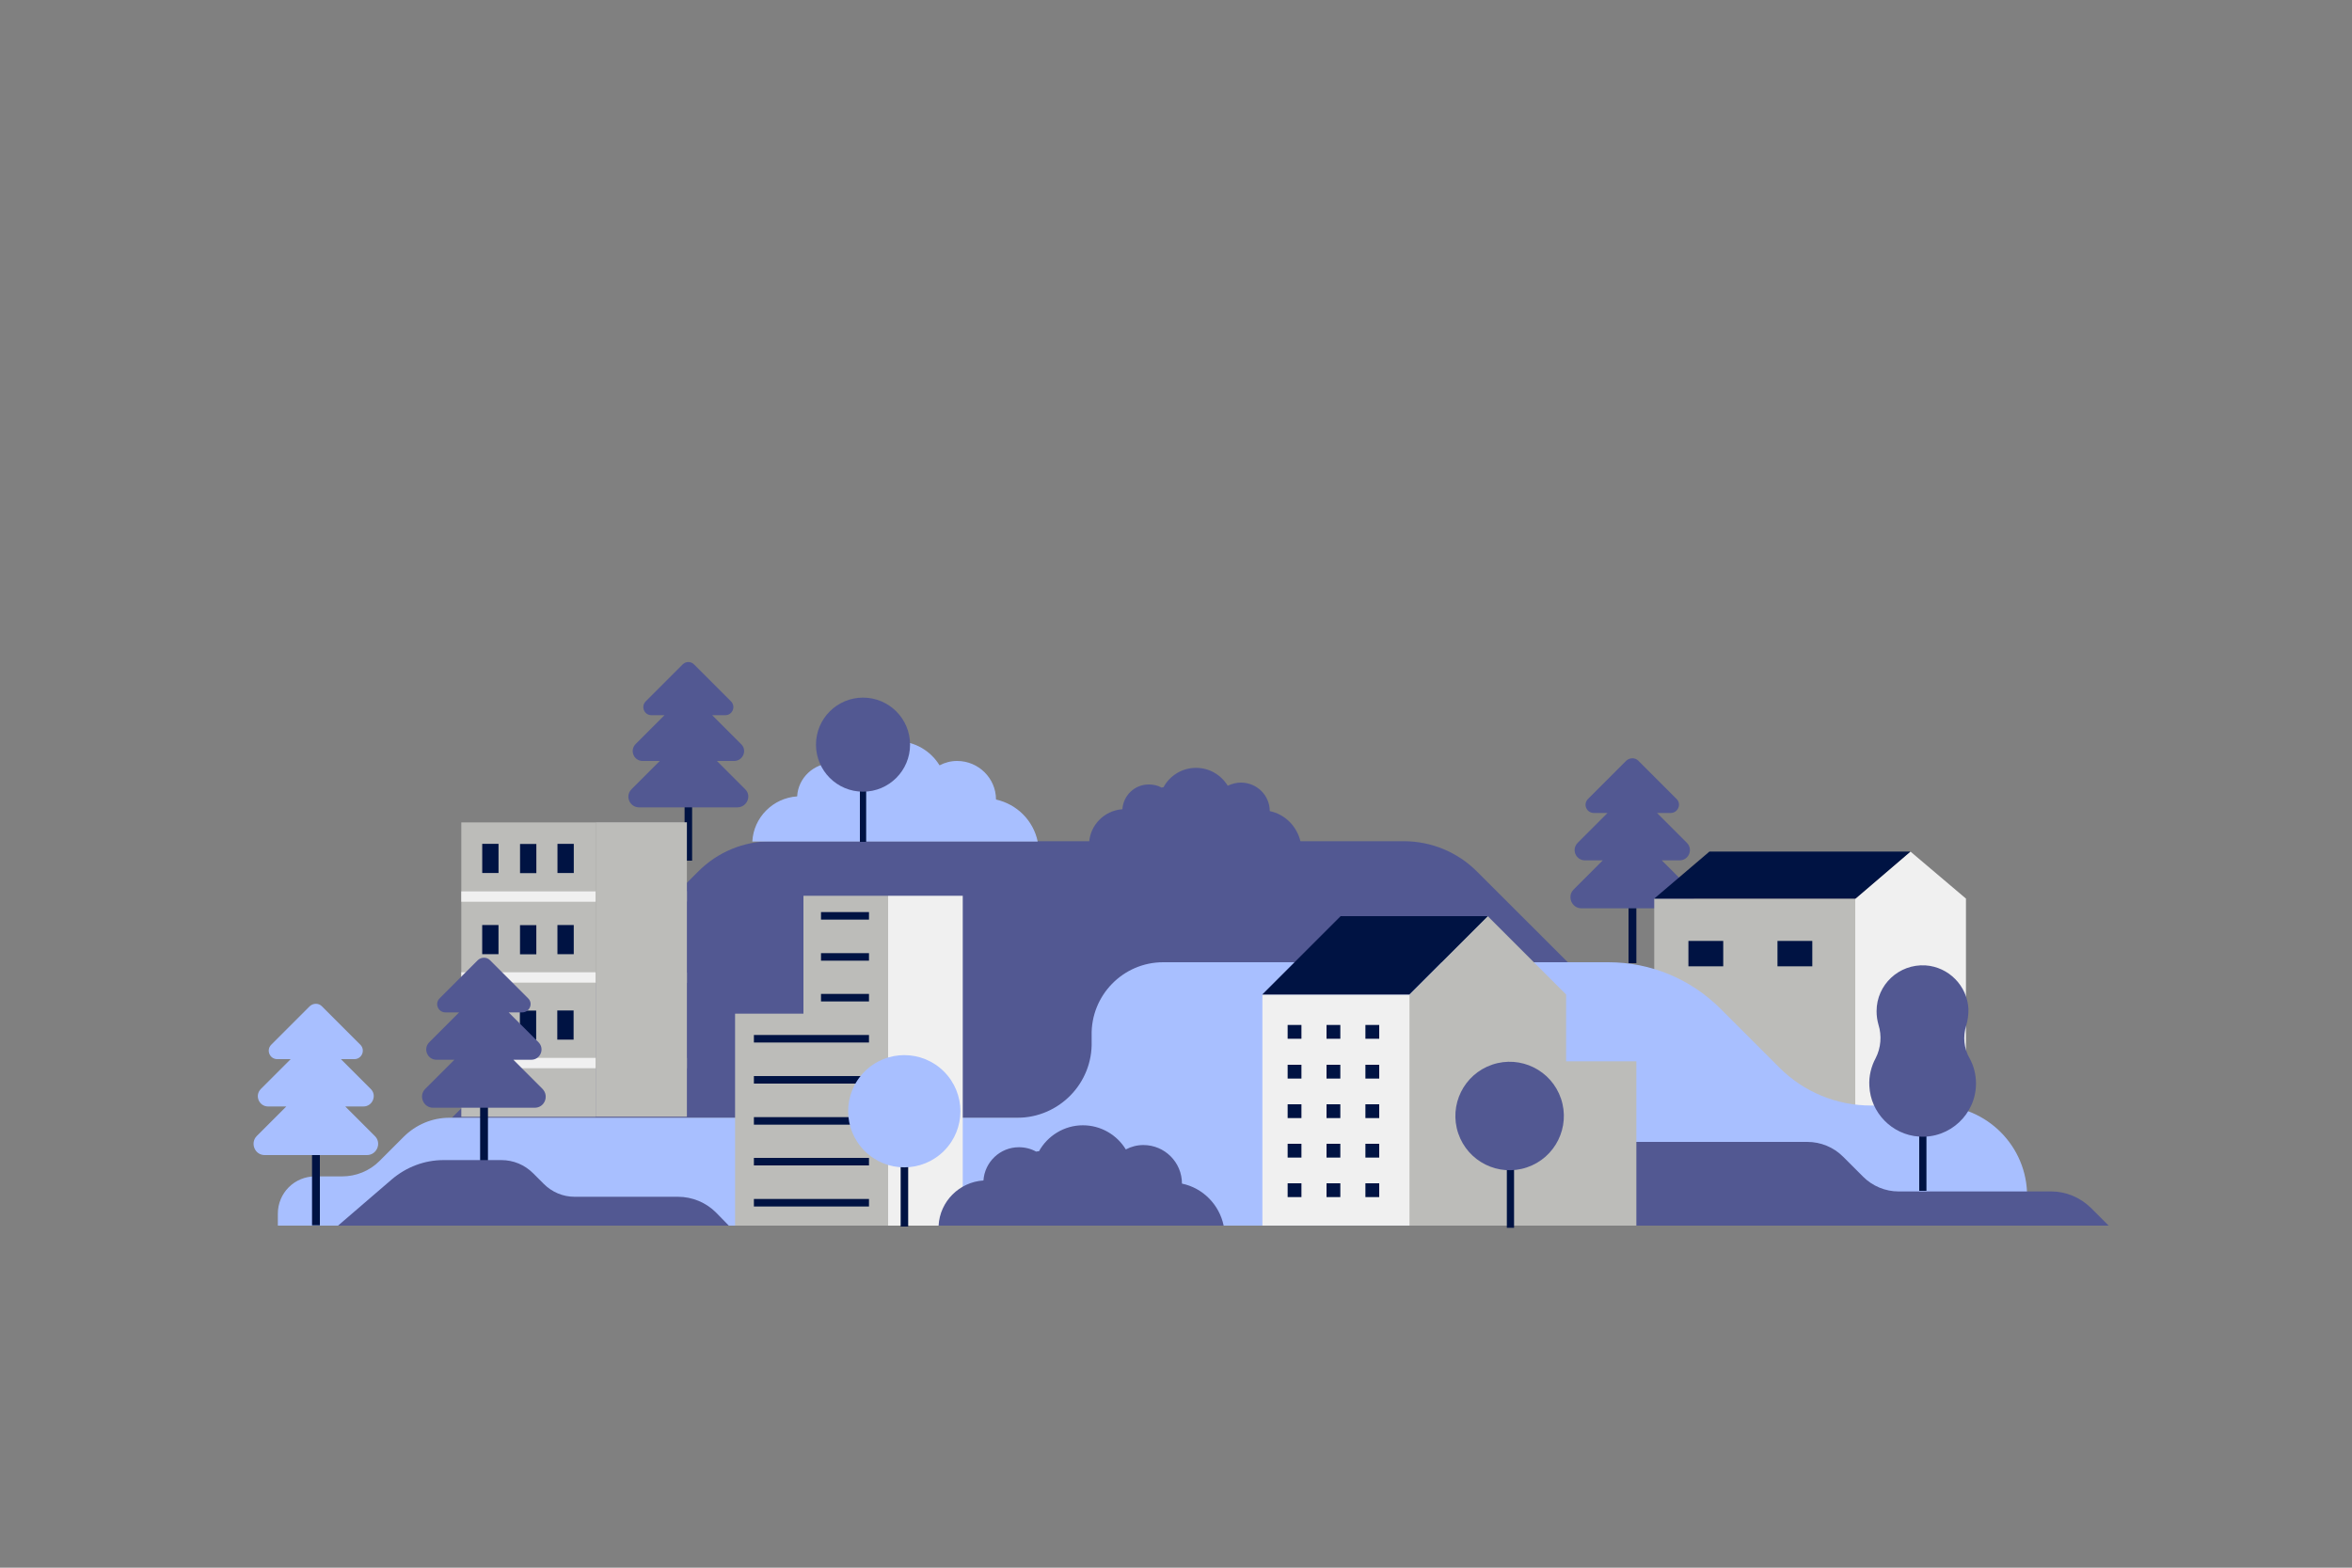 <svg xmlns="http://www.w3.org/2000/svg" xmlns:xlink="http://www.w3.org/1999/xlink" x="0px" y="0px" viewBox="0 0 750 500" style="enable-background:new 0 0 750 500;" xml:space="preserve">
<rect x="0" y="0" width="750" height="500" fill="#808080" stroke="none"/>
<style type="text/css">
	.st0{fill:#525892;}
	.st1{fill:#A8BFFF;}
	.st2{fill:#F0F0F0;}
	.st3{fill:#BCBCB9;}
	.st4{fill:#001343;}
</style>
<g id="BACKGROUND">
</g>
<g id="OBJECTS">
	<g>
		<g>
			<rect x="218.3" y="233.3" class="st4" width="2.4" height="41.2"></rect>
			<path class="st0" d="M237.6,251.7l-9-9h5.5c2.8,0,4.3-3.4,2.2-5.4l-9.2-9.2h4.2c2.3,0,3.4-2.8,1.8-4.4l-11.8-11.8     c-1-1-2.6-1-3.6,0l-11.8,11.8c-1.6,1.6-0.5,4.4,1.8,4.4h4.2l-9.2,9.2c-2,2-0.6,5.4,2.2,5.4h5.5l-9,9c-2.2,2.2-0.6,5.8,2.4,5.8     h31.3C238.2,257.5,239.8,253.8,237.6,251.7z"></path>
		</g>
		<path class="st0" d="M549.6,356.5H144.1l78.6-78.6c6.2-6.2,14.5-9.6,23.2-9.6h201.8c8.7,0,17.1,3.5,23.2,9.6L549.6,356.5z"></path>
		<path class="st1" d="M317.6,255c0-6.8-5.6-12.3-12.4-12.3c-2,0-3.9,0.5-5.6,1.4c-2.8-4.6-7.9-7.7-13.7-7.7c-6,0-11.3,3.4-14,8.3    c-0.3,0-0.6,0-0.9,0.1c-1.6-0.9-3.5-1.4-5.5-1.4c-6,0-11,4.7-11.3,10.6c-7.7,0.5-13.9,6.7-14.3,14.4h91    C329.5,261.7,324.3,256.5,317.6,255z"></path>
		<g>
			<rect x="274.2" y="233.8" class="st4" width="2" height="34.7"></rect>
			<circle class="st0" cx="275.2" cy="237.5" r="15"></circle>
		</g>
		<path class="st0" d="M404.9,258.7c0-5-4.1-9.1-9.2-9.1c-1.5,0-2.9,0.4-4.2,1c-2.1-3.4-5.8-5.7-10.1-5.7c-4.5,0-8.4,2.5-10.4,6.2    c-0.2,0-0.4,0-0.6,0.1c-1.2-0.7-2.6-1-4.1-1c-4.5,0-8.1,3.5-8.4,7.9c-5.7,0.4-10.3,5-10.6,10.7h67.5    C413.7,263.6,409.8,259.7,404.9,258.7z"></path>
	</g>
	<g>
		<rect x="519.3" y="264.7" class="st4" width="2.5" height="42.5"></rect>
		<path class="st0" d="M539.2,283.7l-9.3-9.3h5.7c2.9,0,4.4-3.5,2.3-5.6l-9.5-9.5h4.3c2.4,0,3.6-2.9,1.9-4.5l-12.2-12.2    c-1-1-2.7-1-3.8,0l-12.2,12.2c-1.7,1.7-0.5,4.5,1.9,4.5h4.3l-9.5,9.5c-2.1,2.1-0.6,5.6,2.3,5.6h5.7l-9.3,9.3c-2.2,2.2-0.6,6,2.5,6    h32.3C539.8,289.7,541.4,285.9,539.2,283.7z"></path>
	</g>
	<g>
		<rect x="527.5" y="286.6" class="st3" width="64.1" height="67.3"></rect>
		<polygon class="st2" points="626.9,286.6 626.9,353.9 591.6,353.9 591.6,286.6 609.2,271.6   "></polygon>
		<polygon class="st4" points="609.2,271.6 591.7,286.6 527.5,286.6 545.1,271.6   "></polygon>
		<g>
			<rect x="538.4" y="300.1" class="st4" width="11.1" height="8.1"></rect>
			<rect x="566.8" y="300.1" class="st4" width="11.1" height="8.1"></rect>
		</g>
	</g>
	<g>
		<rect x="147.1" y="262.3" class="st3" width="42.8" height="93.9"></rect>
		
			<rect x="189.8" y="262.3" transform="matrix(-1 -1.224647e-16 1.224647e-16 -1 408.836 618.463)" class="st3" width="29.1" height="93.9"></rect>
		<g>
			<rect x="147.1" y="284.3" class="st2" width="42.8" height="3.3"></rect>
			
				<rect x="189.8" y="284.3" transform="matrix(-1 -1.224647e-16 1.224647e-16 -1 408.836 571.812)" class="st3" width="29.1" height="3.3"></rect>
		</g>
		<g>
			
				<rect x="151.7" y="271.2" transform="matrix(-1.836970e-16 1 -1 -1.836970e-16 430.171 117.436)" class="st4" width="9.3" height="5.2"></rect>
			
				<rect x="175.7" y="271.2" transform="matrix(-1.836970e-16 1 -1 -1.836970e-16 454.166 93.441)" class="st4" width="9.3" height="5.2"></rect>
			
				<rect x="163.8" y="271.2" transform="matrix(-1.836970e-16 1 -1 -1.836970e-16 442.23 105.377)" class="st4" width="9.3" height="5.2"></rect>
		</g>
		<g>
			<rect x="147.1" y="310.1" class="st2" width="42.8" height="3.3"></rect>
			
				<rect x="189.8" y="310.1" transform="matrix(-1 -1.224647e-16 1.224647e-16 -1 408.836 623.592)" class="st3" width="29.1" height="3.3"></rect>
		</g>
		<g>
			
				<rect x="151.7" y="297.1" transform="matrix(-1.836970e-16 1 -1 -1.836970e-16 456.06 143.326)" class="st4" width="9.3" height="5.2"></rect>
			
				<rect x="175.7" y="297.1" transform="matrix(-1.836970e-16 1 -1 -1.836970e-16 480.056 119.33)" class="st4" width="9.3" height="5.2"></rect>
			
				<rect x="163.8" y="297.1" transform="matrix(-1.836970e-16 1 -1 -1.836970e-16 468.12 131.266)" class="st4" width="9.3" height="5.2"></rect>
		</g>
		<g>
			<rect x="147.1" y="337.4" class="st2" width="42.8" height="3.3"></rect>
			
				<rect x="189.8" y="337.4" transform="matrix(-1 -1.224647e-16 1.224647e-16 -1 408.836 678.097)" class="st3" width="29.1" height="3.3"></rect>
		</g>
		<g>
			
				<rect x="151.7" y="324.4" transform="matrix(-1.836970e-16 1 -1 -1.836970e-16 483.313 170.578)" class="st4" width="9.3" height="5.2"></rect>
			
				<rect x="175.7" y="324.4" transform="matrix(-1.836970e-16 1 -1 -1.836970e-16 507.308 146.583)" class="st4" width="9.3" height="5.2"></rect>
			
				<rect x="163.8" y="324.4" transform="matrix(-1.836970e-16 1 -1 -1.836970e-16 495.372 158.519)" class="st4" width="9.3" height="5.2"></rect>
		</g>
	</g>
	<path class="st1" d="M617.5,352.6h-20.9c-10.9,0-21.4-4.3-29.2-12.1l-18.8-18.8c-9.5-9.5-22.3-14.8-35.7-14.8h-142   c-12.8,0-23.1,10.6-22.8,23.4l0,1.8c0.4,13.4-10.4,24.4-23.7,24.4H143.3c-5.5,0-10.7,2.2-14.6,6.1l-7.7,7.7   c-3.2,3.2-7.5,4.9-11.9,4.9h-8.6c-6.6,0-11.9,5.3-11.9,11.9v3.8h261.1v0h296.7v-9.3C646.5,365.6,633.5,352.6,617.5,352.6z"></path>
	<g>
		<path class="st0" d="M514.7,364.2h61.6c4.3,0,8.4,1.7,11.4,4.7l6.4,6.4c3,3,7.1,4.7,11.3,4.7h48.7c4.7,0,9.2,1.9,12.6,5.2l5.7,5.7    H508.1L514.7,364.2z"></path>
		<g>
			<rect x="612" y="339.5" class="st4" width="2.3" height="40.3"></rect>
			<path class="st0" d="M627,327c0.5-1.6,0.7-3.4,0.7-5.2c-0.4-7.4-6.3-13.4-13.7-13.9c-8.5-0.5-15.6,6.2-15.6,14.6     c0,1.5,0.2,2.9,0.6,4.3c1.1,3.5,0.8,7.4-0.9,10.7c-1.4,2.6-2.2,5.7-2,8.9c0.4,8.5,7.2,15.5,15.8,16.1c9.9,0.7,18.2-7.2,18.2-16.9     c0-2.9-0.7-5.6-2-8C626.2,334.4,625.9,330.5,627,327z"></path>
		</g>
		<g>
			<g>
				<rect x="283.2" y="285.7" class="st2" width="23.8" height="105.2"></rect>
				<polygon class="st3" points="283.2,390.9 283.2,285.7 256.2,285.7 256.2,323.3 234.4,323.3 234.4,390.9     "></polygon>
			</g>
			<g>
				<rect x="261.8" y="290.9" class="st4" width="15.3" height="2.4"></rect>
				<rect x="261.8" y="304" class="st4" width="15.3" height="2.4"></rect>
				<rect x="261.8" y="317" class="st4" width="15.3" height="2.4"></rect>
				<rect x="240.4" y="330.1" class="st4" width="36.7" height="2.4"></rect>
				<rect x="240.4" y="343.2" class="st4" width="36.7" height="2.4"></rect>
				<rect x="240.4" y="356.3" class="st4" width="36.7" height="2.4"></rect>
				<rect x="240.4" y="369.3" class="st4" width="36.7" height="2.4"></rect>
				<rect x="240.4" y="382.4" class="st4" width="36.7" height="2.4"></rect>
			</g>
		</g>
		<g>
			<rect x="287.2" y="349.9" class="st4" width="2.4" height="41.3"></rect>
			
				<ellipse transform="matrix(0.707 -0.707 0.707 0.707 -166.105 307.757)" class="st1" cx="288.4" cy="354.4" rx="17.9" ry="17.9"></ellipse>
		</g>
		<g>
			<rect x="153.1" y="328.4" class="st4" width="2.5" height="42.5"></rect>
			<path class="st0" d="M173,347.3l-9.3-9.3h5.7c2.9,0,4.4-3.5,2.3-5.6l-9.5-9.5h4.3c2.4,0,3.6-2.9,1.9-4.5l-12.2-12.2     c-1-1-2.7-1-3.8,0l-12.2,12.2c-1.7,1.7-0.5,4.5,1.9,4.5h4.3l-9.5,9.5c-2.1,2.1-0.6,5.6,2.3,5.6h5.7l-9.3,9.3     c-2.2,2.2-0.6,6,2.5,6h32.3C173.6,353.4,175.2,349.6,173,347.3z"></path>
		</g>
		<g>
			<rect x="99.5" y="343.2" class="st4" width="2.5" height="47.6"></rect>
			<path class="st1" d="M119.5,362.3l-9.4-9.4h5.8c2.9,0,4.4-3.6,2.3-5.6l-9.5-9.5h4.3c2.4,0,3.6-2.9,1.9-4.6l-12.3-12.3     c-1-1-2.7-1-3.8,0l-12.3,12.3c-1.7,1.7-0.5,4.6,1.9,4.6h4.3l-9.5,9.5c-2.1,2.1-0.6,5.6,2.3,5.6h5.8l-9.4,9.4     c-2.2,2.2-0.7,6.1,2.5,6.1H117C120.2,368.4,121.8,364.5,119.5,362.3z"></path>
		</g>
		<path class="st0" d="M376.9,377.5c0-6.8-5.5-12.3-12.3-12.3c-2,0-3.9,0.5-5.6,1.4c-2.8-4.6-7.9-7.7-13.7-7.7c-6,0-11.3,3.4-14,8.3    c-0.3,0-0.6,0-0.9,0.1c-1.6-0.9-3.5-1.4-5.5-1.4c-6,0-10.9,4.7-11.3,10.6c-7.7,0.5-13.9,6.7-14.3,14.4h90.9    C388.8,384.2,383.6,378.9,376.9,377.5z"></path>
		<g>
			<g>
				<polygon class="st3" points="499.4,338.5 499.4,317.2 474.4,292.2 449.4,317.2 449.4,390.9 485.7,390.9 485.7,390.9       521.8,390.9 521.8,338.5     "></polygon>
				<g>
					
						<rect x="402.5" y="317.2" transform="matrix(-1 -1.224647e-16 1.224647e-16 -1 851.952 708.085)" class="st2" width="46.9" height="73.7"></rect>
				</g>
				<polygon class="st4" points="427.5,292.2 402.5,317.2 449.4,317.2 474.4,292.2     "></polygon>
				<g>
					<g>
						<rect x="410.6" y="326.9" class="st4" width="4.4" height="4.4"></rect>
						<rect x="423" y="326.9" class="st4" width="4.4" height="4.4"></rect>
						<rect x="435.4" y="326.9" class="st4" width="4.4" height="4.4"></rect>
					</g>
					<g>
						<rect x="410.6" y="339.6" class="st4" width="4.4" height="4.4"></rect>
						<rect x="423" y="339.6" class="st4" width="4.4" height="4.4"></rect>
						<rect x="435.4" y="339.6" class="st4" width="4.4" height="4.4"></rect>
					</g>
					<g>
						<rect x="410.6" y="352.2" class="st4" width="4.4" height="4.4"></rect>
						<rect x="423" y="352.2" class="st4" width="4.4" height="4.4"></rect>
						<rect x="435.4" y="352.2" class="st4" width="4.4" height="4.4"></rect>
					</g>
					<g>
						<rect x="410.6" y="364.8" class="st4" width="4.4" height="4.4"></rect>
						<rect x="423" y="364.8" class="st4" width="4.4" height="4.4"></rect>
						<rect x="435.4" y="364.8" class="st4" width="4.4" height="4.4"></rect>
					</g>
					<g>
						<rect x="410.6" y="377.4" class="st4" width="4.4" height="4.4"></rect>
						<rect x="423" y="377.4" class="st4" width="4.4" height="4.4"></rect>
						<rect x="435.4" y="377.4" class="st4" width="4.4" height="4.4"></rect>
					</g>
				</g>
			</g>
		</g>
		<g>
			<rect x="480.5" y="351.7" class="st4" width="2.3" height="39.9"></rect>
			
				<ellipse transform="matrix(0.947 -0.32 0.32 0.947 -88.612 172.917)" class="st0" cx="481.6" cy="356" rx="17.3" ry="17.3"></ellipse>
		</g>
		<path class="st0" d="M232.4,390.9H107.8l17.2-14.8c4.6-3.9,10.4-6.1,16.4-6.1h18.5c3.8,0,7.4,1.5,10.1,4.2l3.4,3.4    c2.6,2.6,6.1,4.1,9.8,4.1h33c4.5,0,8.9,1.8,12.1,5L232.4,390.9z"></path>
	</g>
</g>
</svg>